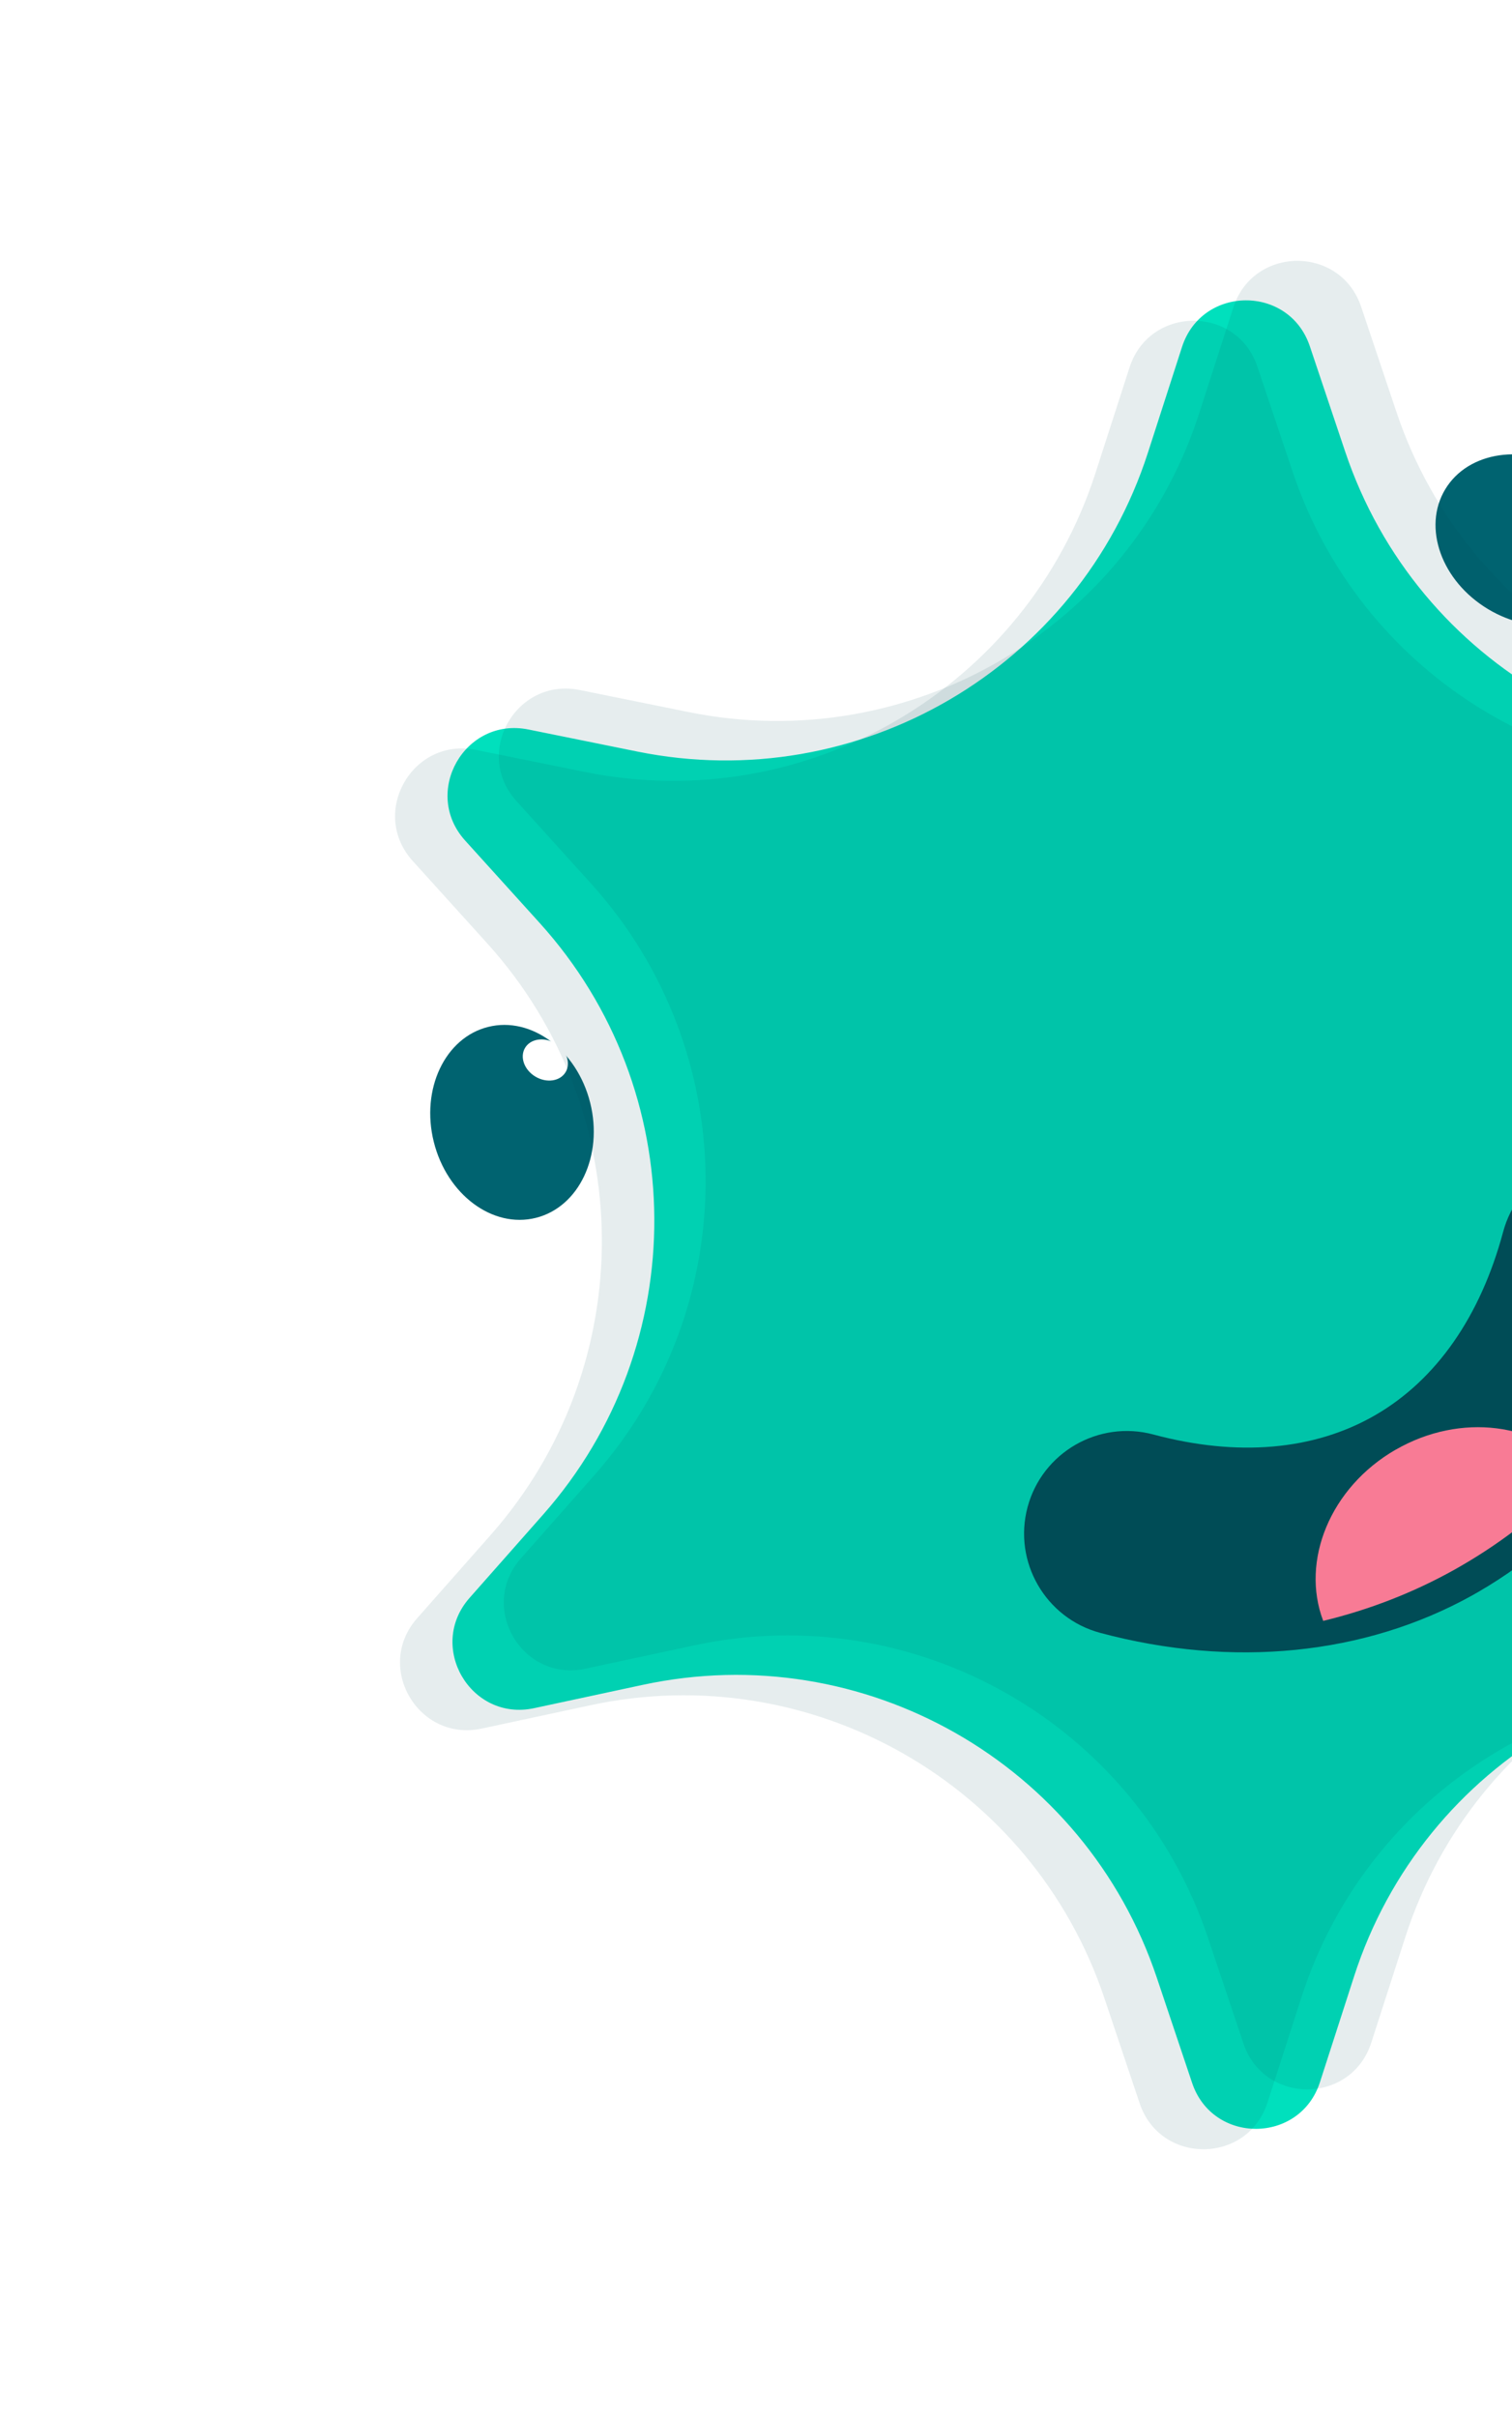 <svg xmlns="http://www.w3.org/2000/svg" width="117" height="187" viewBox="0 0 117 187" fill="none"><g filter="url(#filter0_f_63_3823)"><path d="M39.683 68.868C30.334 74.265 27.132 86.219 32.529 95.568C36.997 103.306 45.957 106.826 54.212 104.753C54.051 91.709 50.867 78.696 44.669 66.846C42.963 67.278 41.282 67.945 39.683 68.868Z" fill="white"></path><path d="M130.706 56.919C135.61 47.812 132.201 36.454 123.091 31.552C115.551 27.494 106.476 29.135 100.791 34.987C107.49 45.539 116.635 54.541 127.658 61.081C128.832 59.87 129.862 58.48 130.703 56.92L130.706 56.919Z" fill="white"></path><path d="M124.886 45.703C126.659 42.749 125.174 38.6 121.568 36.436C117.963 34.271 113.603 34.91 111.83 37.864C110.057 40.817 111.542 44.966 115.147 47.13C118.753 49.295 123.113 48.656 124.886 45.703Z" fill="#006370"></path><path d="M45.671 85.332C44.652 81.252 41.117 78.621 37.775 79.456C34.432 80.29 32.549 84.274 33.568 88.355C34.587 92.435 38.122 95.066 41.464 94.231C44.806 93.397 46.689 89.413 45.671 85.332Z" fill="#006370"></path><path d="M43.766 82.957C44.192 82.248 43.835 81.251 42.969 80.732C42.104 80.212 41.057 80.366 40.631 81.075C40.205 81.784 40.562 82.781 41.427 83.3C42.293 83.82 43.34 83.666 43.766 82.957Z" fill="white"></path><path d="M143.865 57.592L152.271 55.788C157.183 54.731 160.593 60.559 157.266 64.324L151.572 70.771C140.003 83.874 140.118 103.577 151.842 116.541L157.61 122.918C160.979 126.646 157.638 132.51 152.713 131.512L144.283 129.804C127.15 126.333 110.146 136.286 104.779 152.924L102.138 161.109C100.595 165.89 93.846 165.93 92.248 161.167L89.513 153.015C83.954 136.442 66.83 126.691 49.739 130.364L41.332 132.168C36.42 133.225 33.011 127.397 36.338 123.632L42.031 117.185C53.6 104.082 53.485 84.379 41.761 71.414L35.994 65.038C32.624 61.31 35.965 55.446 40.89 56.444L49.32 58.152C66.453 61.623 83.457 51.67 88.825 35.032L91.465 26.847C93.008 22.066 99.757 22.026 101.355 26.789L104.09 34.941C109.65 51.513 126.774 61.265 143.865 57.592Z" fill="#00E0BD"></path><g opacity="0.1"><path d="M139.806 59.17L148.213 57.366C153.124 56.309 156.534 62.137 153.207 65.902L147.514 72.35C135.944 85.452 136.06 105.155 147.783 118.12L153.551 124.496C156.921 128.224 153.58 134.088 148.655 133.09L140.225 131.382C123.091 127.912 106.088 137.864 100.72 154.502L98.08 162.687C96.536 167.469 89.787 167.508 88.189 162.745L85.454 154.593C79.895 138.021 62.771 128.269 45.68 131.943L37.273 133.747C32.362 134.803 28.952 128.975 32.279 125.21L37.972 118.763C49.542 105.66 49.426 85.957 37.703 72.993L31.935 66.616C28.566 62.889 31.906 57.025 36.831 58.022L45.261 59.73C62.395 63.201 79.398 53.248 84.766 36.61L87.406 28.425C88.95 23.644 95.699 23.604 97.297 28.367L100.032 36.519C105.591 53.092 122.715 62.843 139.806 59.17Z" fill="#004C56"></path></g><g opacity="0.1"><path d="M147.835 54.537L156.242 52.733C161.153 51.676 164.563 57.504 161.236 61.269L155.543 67.717C143.974 80.82 144.089 100.522 155.813 113.487L161.58 119.863C164.95 123.591 161.609 129.455 156.684 128.457L148.254 126.75C131.121 123.279 114.117 133.231 108.749 149.869L106.109 158.055C104.566 162.836 97.817 162.875 96.219 158.112L93.484 149.96C87.924 133.388 70.8 123.636 53.709 127.31L45.303 129.114C40.391 130.17 36.981 124.343 40.308 120.577L46.002 114.13C57.571 101.027 57.456 81.324 45.732 68.36L39.964 61.983C36.595 58.256 39.936 52.392 44.861 53.389L53.291 55.097C70.424 58.568 87.428 48.615 92.795 31.977L95.436 23.792C96.979 19.011 103.728 18.971 105.326 23.734L108.061 31.886C113.62 48.459 130.744 58.211 147.835 54.537Z" fill="#004C56"></path></g><path d="M126.05 89.692C121.816 88.558 117.451 91.08 116.315 95.309C114.562 101.854 111.142 106.758 106.425 109.492L106.4 109.506C101.69 112.224 95.764 112.738 89.249 110.993C85.015 109.858 80.649 112.378 79.515 116.61C78.381 120.842 80.902 125.207 85.137 126.342C95.384 129.085 105.592 128.063 113.884 123.463C114.051 123.367 114.218 123.274 114.384 123.178C122.834 118.303 128.809 110.088 131.67 99.421C132.804 95.189 130.282 90.824 126.048 89.689L126.05 89.692Z" fill="#004C56"></path><path d="M107.99 112.171C102.929 115.093 100.63 120.774 102.391 125.414C105.942 124.556 109.352 123.235 112.53 121.462C112.699 121.364 112.87 121.27 113.039 121.172C116.47 119.191 119.545 116.744 122.219 113.892C119.066 110.093 113.03 109.265 107.991 112.174L107.99 112.171Z" fill="#F87B95"></path></g><defs><filter id="filter0_f_63_3823" x="9.907" y="0.188" width="173.038" height="186.109" filterUnits="userSpaceOnUse" color-interpolation-filters="sRGB"><feGaussianBlur stdDeviation="10"></feGaussianBlur></filter></defs></svg>